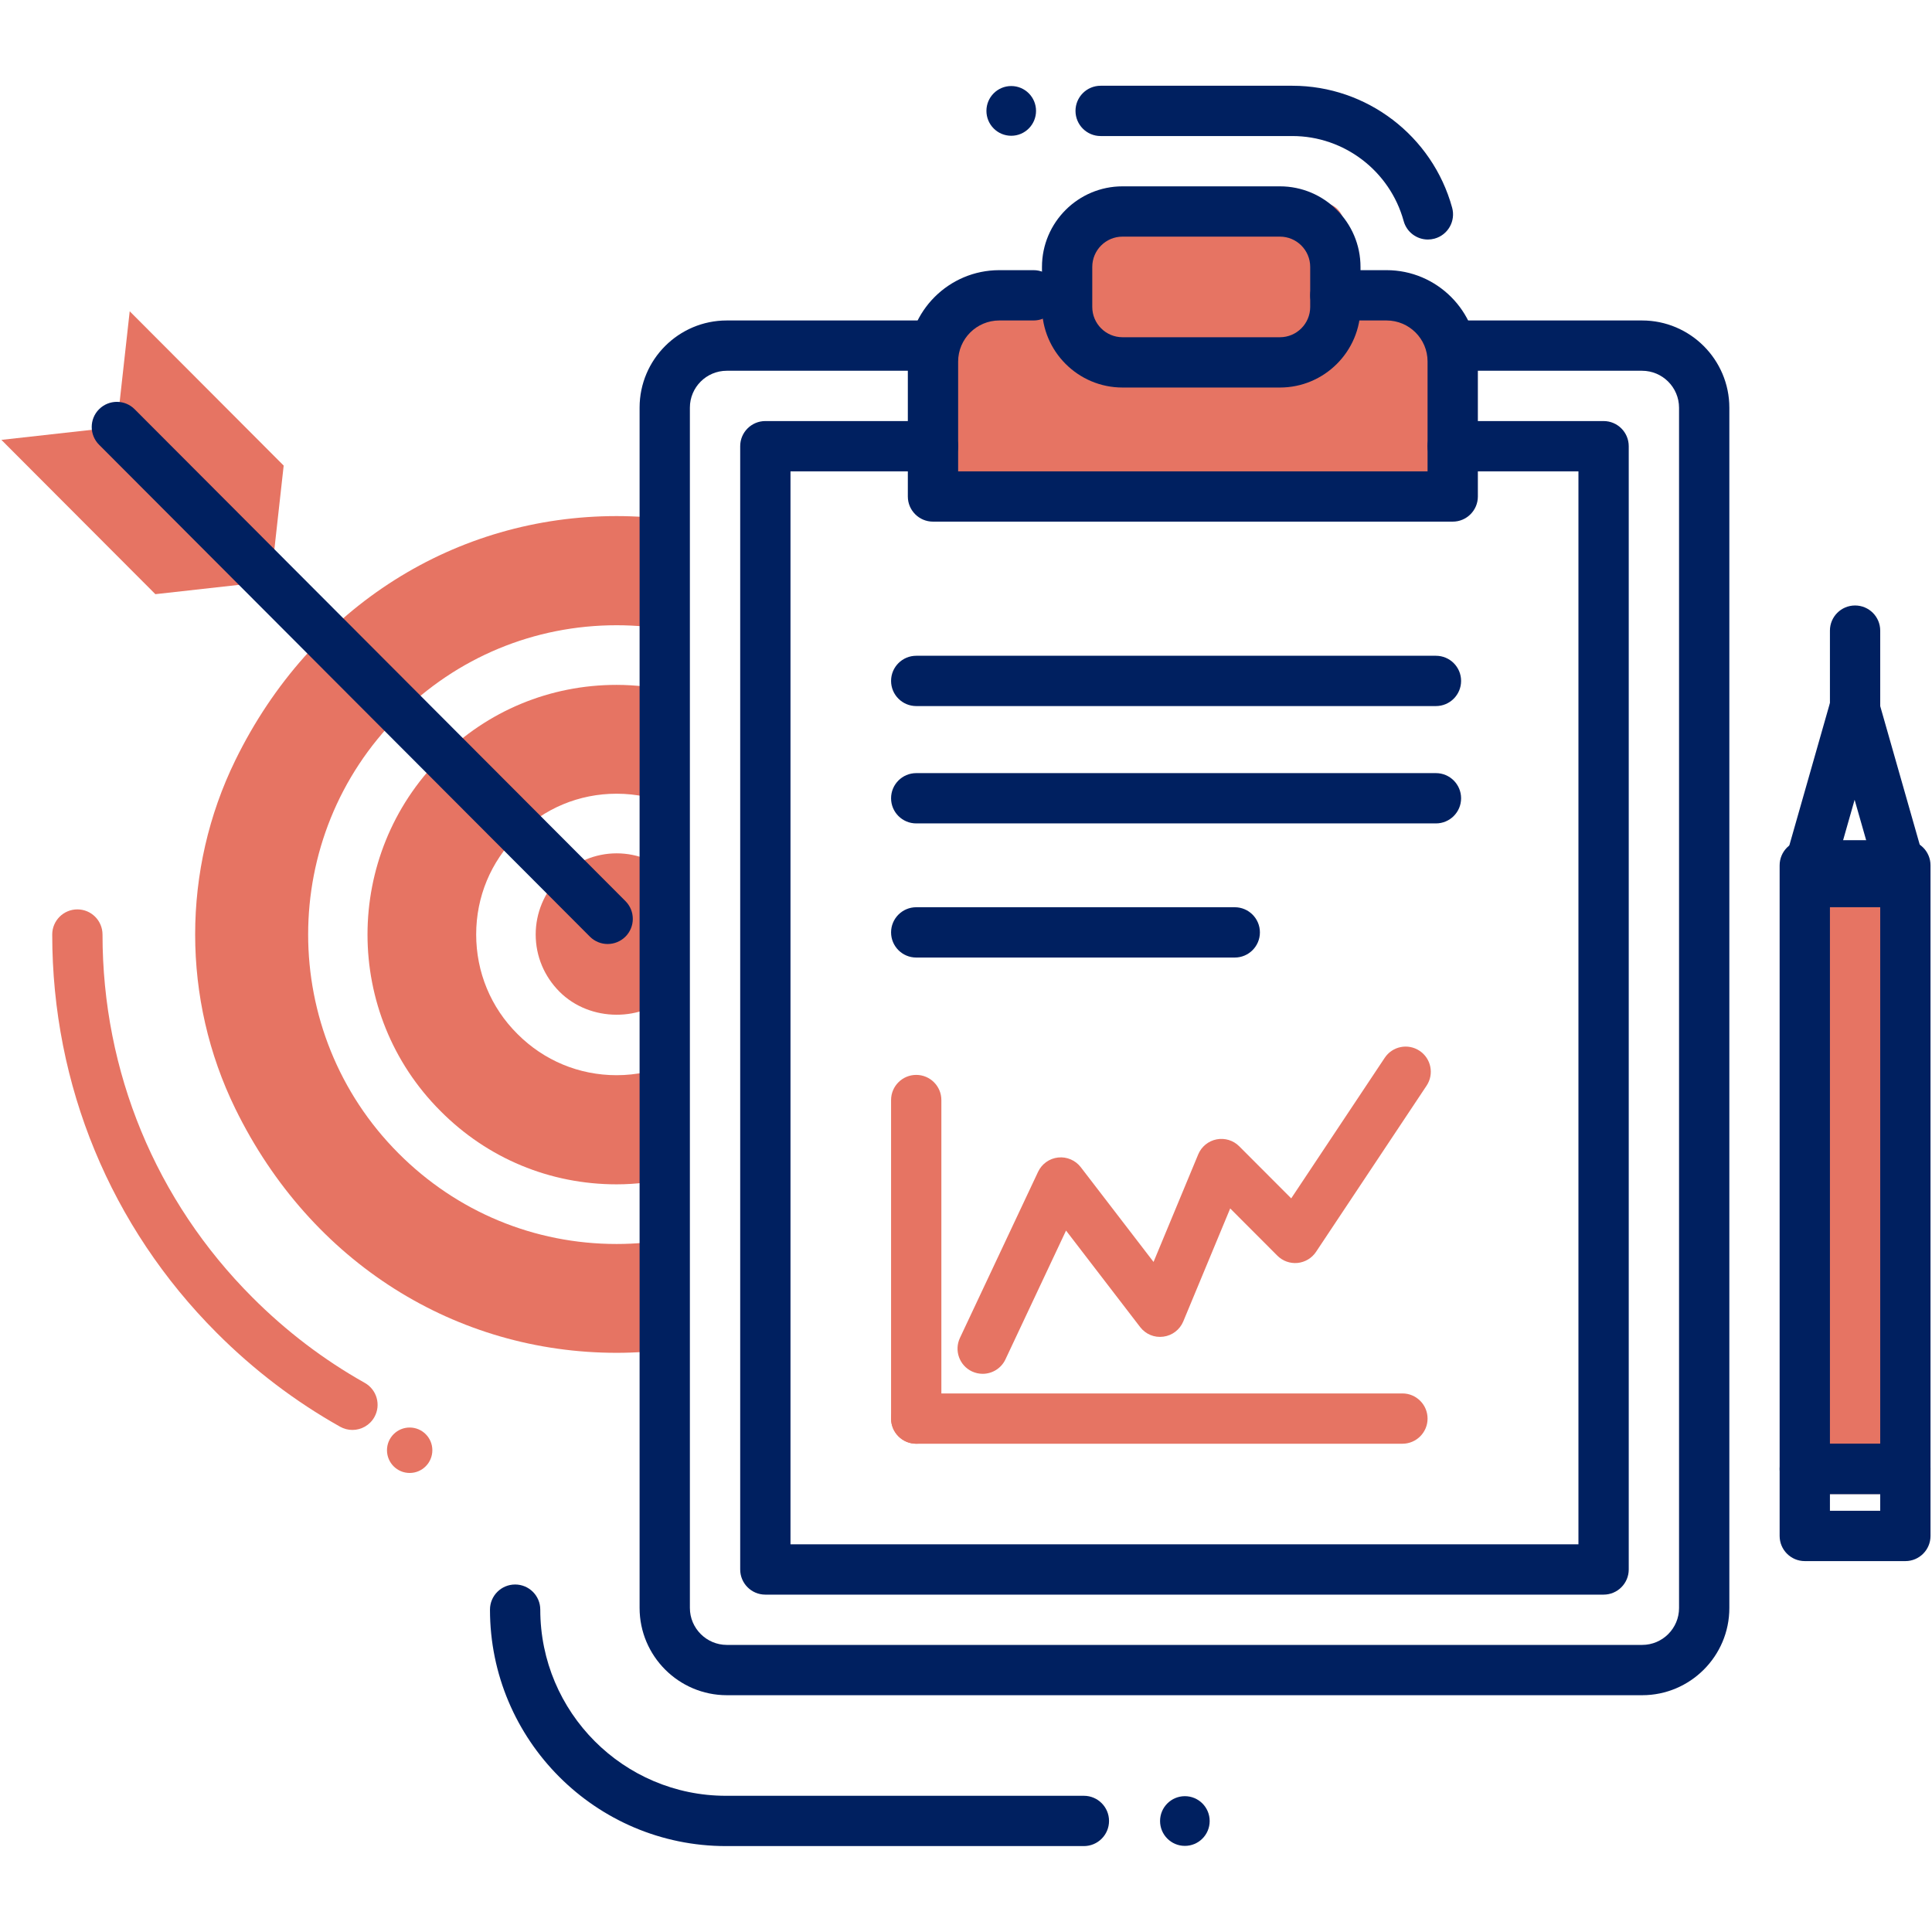 <svg xmlns="http://www.w3.org/2000/svg" xmlns:xlink="http://www.w3.org/1999/xlink" width="500" zoomAndPan="magnify" viewBox="0 0 375 375" height="500" preserveAspectRatio="xMidYMid meet" version="1.0"><defs><clipPath id="c2212c76e2"><path d="M 225 348.195 L 235 348.195 L 235 358.324 L 225 358.324 Z M 225 348.195 " clip-rule="nonzero"/></clipPath><clipPath id="21e69d65d0"><path d="M 191 16.641 L 202 16.641 L 202 27 L 191 27 Z M 191 16.641 " clip-rule="nonzero"/></clipPath><clipPath id="ebcea8fe57"><path d="M 345.156 163 L 374.711 163 L 374.711 290 L 345.156 290 Z M 345.156 163 " clip-rule="nonzero"/></clipPath><clipPath id="be6300a588"><path d="M 345.156 280 L 374.711 280 L 374.711 303.211 L 345.156 303.211 Z M 345.156 280 " clip-rule="nonzero"/></clipPath><clipPath id="e7ac609d06"><path d="M 345.156 132.434 L 374.711 132.434 L 374.711 176.586 L 345.156 176.586 Z M 345.156 132.434 " clip-rule="nonzero"/></clipPath><clipPath id="5b195f4441"><path d="M 95 307.375 L 216 307.375 L 216 358.324 L 95 358.324 Z M 95 307.375 " clip-rule="nonzero"/></clipPath><clipPath id="4c5fba85c0"><path d="M 208 16.641 L 283 16.641 L 283 47 L 208 47 Z M 208 16.641 " clip-rule="nonzero"/></clipPath></defs><path fill="#e67463" d="M 277.109 58.949 L 260.82 58.949 L 260.82 43.477 C 260.82 41.238 259.004 39.422 256.766 39.422 L 212.797 39.422 C 210.562 39.422 208.754 41.234 208.754 43.469 L 208.754 58.949 L 189.207 58.949 C 185.621 58.949 182.719 61.852 182.719 65.434 L 182.719 97.996 L 283.598 97.996 L 283.598 65.434 C 283.598 61.852 280.691 58.949 277.109 58.949 " fill-opacity="1" fill-rule="nonzero"/><path fill="#e67463" d="M 348.68 172.84 L 348.68 289.988 L 368.203 289.988 L 368.203 172.84 L 348.68 172.84 " fill-opacity="1" fill-rule="nonzero"/><g clip-path="url(#c2212c76e2)"><path fill="#002060" d="M 234.797 353.461 C 234.797 356.125 232.645 358.285 229.984 358.285 C 227.324 358.285 225.168 356.125 225.168 353.461 C 225.168 350.797 227.324 348.637 229.984 348.637 C 232.645 348.637 234.797 350.797 234.797 353.461 " fill-opacity="1" fill-rule="nonzero"/></g><g clip-path="url(#21e69d65d0)"><path fill="#002060" d="M 201.094 21.523 C 201.094 24.191 198.941 26.352 196.281 26.352 C 193.621 26.352 191.465 24.191 191.465 21.523 C 191.465 18.859 193.621 16.699 196.281 16.699 C 198.941 16.699 201.094 18.859 201.094 21.523 " fill-opacity="1" fill-rule="nonzero"/></g><g clip-path="url(#ebcea8fe57)"><path fill="#002060" d="M 355.188 280.227 L 364.949 280.227 L 364.949 172.84 L 355.188 172.84 Z M 369.832 289.988 L 350.309 289.988 C 347.613 289.988 345.426 287.805 345.426 285.109 L 345.426 167.961 C 345.426 165.266 347.613 163.078 350.309 163.078 L 369.832 163.078 C 372.527 163.078 374.711 165.266 374.711 167.961 L 374.711 285.109 C 374.711 287.805 372.527 289.988 369.832 289.988 " fill-opacity="1" fill-rule="nonzero"/></g><g clip-path="url(#be6300a588)"><path fill="#002060" d="M 355.188 293.242 L 364.949 293.242 L 364.949 289.988 L 355.188 289.988 Z M 369.832 303.008 L 350.309 303.008 C 347.613 303.008 345.426 300.82 345.426 298.125 L 345.426 285.109 C 345.426 282.414 347.613 280.227 350.309 280.227 L 369.832 280.227 C 372.527 280.227 374.711 282.414 374.711 285.109 L 374.711 298.125 C 374.711 300.82 372.527 303.008 369.832 303.008 " fill-opacity="1" fill-rule="nonzero"/></g><g clip-path="url(#e7ac609d06)"><path fill="#002060" d="M 356.82 166.332 L 363.148 166.332 L 359.98 155.238 Z M 369.613 176.094 L 350.352 176.094 C 348.824 176.094 347.383 175.375 346.457 174.152 C 345.535 172.934 345.238 171.348 345.66 169.879 L 355.289 136.098 C 355.883 134.004 357.801 132.555 359.98 132.555 C 362.16 132.555 364.078 134.004 364.676 136.098 L 374.309 169.879 C 374.73 171.348 374.434 172.934 373.512 174.152 C 372.586 175.375 371.145 176.094 369.613 176.094 " fill-opacity="1" fill-rule="nonzero"/></g><path fill="#002060" d="M 360.07 146.809 C 357.375 146.809 355.188 144.621 355.188 141.926 L 355.188 122.402 C 355.188 119.707 357.375 117.523 360.07 117.523 C 362.762 117.523 364.949 119.707 364.949 122.402 L 364.949 141.926 C 364.949 144.621 362.762 146.809 360.07 146.809 " fill-opacity="1" fill-rule="nonzero"/><path fill="#e67463" d="M 83.918 281.488 C 83.918 283.926 81.945 285.902 79.516 285.902 C 77.086 285.902 75.113 283.926 75.113 281.488 C 75.113 279.051 77.086 277.082 79.516 277.082 C 81.945 277.082 83.918 279.051 83.918 281.488 " fill-opacity="1" fill-rule="nonzero"/><path fill="#e67463" d="M 108.598 170.266 C 105.652 173.215 103.977 177.211 103.977 181.379 C 103.977 185.605 105.652 189.539 108.598 192.488 C 114.508 198.414 124.746 198.445 130.652 192.602 L 130.652 170.152 C 127.723 167.273 123.848 165.633 119.684 165.633 C 115.527 165.633 111.543 167.312 108.598 170.266 " fill-opacity="1" fill-rule="nonzero"/><path fill="#e67463" d="M 85.496 147.113 C 66.613 166.039 66.613 196.773 85.496 215.645 C 94.621 224.844 106.75 229.879 119.684 229.879 C 123.434 229.879 127.094 229.41 130.652 228.586 L 130.652 206.387 C 127.238 207.887 123.52 208.695 119.684 208.695 C 112.406 208.695 105.594 205.859 100.453 200.711 C 95.254 195.559 92.426 188.668 92.426 181.379 C 92.426 174.086 95.254 167.254 100.453 162.102 C 105.594 156.895 112.406 154.059 119.684 154.059 C 123.52 154.059 127.238 154.867 130.652 156.375 L 130.652 134.227 C 127.094 133.402 123.434 132.934 119.684 132.934 C 106.75 132.934 94.621 137.969 85.496 147.113 " fill-opacity="1" fill-rule="nonzero"/><path fill="#e67463" d="M 130.652 240.445 C 127.07 241.105 123.402 241.457 119.684 241.457 C 103.688 241.457 88.672 235.207 77.355 223.863 C 53.965 200.422 53.965 162.332 77.355 138.953 C 88.672 127.605 103.688 121.359 119.684 121.359 C 123.402 121.359 127.07 121.711 130.652 122.367 L 130.652 100.926 C 127.047 100.438 123.387 100.172 119.684 100.172 C 88.676 100.172 60.387 117.5 45.676 147.566 C 35.281 168.801 35.281 193.953 45.672 215.191 C 60.383 245.254 88.676 262.582 119.684 262.582 C 123.387 262.582 127.047 262.316 130.652 261.832 L 130.652 240.445 " fill-opacity="1" fill-rule="nonzero"/><path fill="#e67463" d="M 52.566 112.832 L 22.684 82.883 L 25.176 60.418 L 55.062 90.371 L 52.566 112.832 " fill-opacity="1" fill-rule="nonzero"/><path fill="#e67463" d="M 52.566 112.832 L 22.684 82.883 L 0.27 85.379 L 30.156 115.328 L 52.566 112.832 " fill-opacity="1" fill-rule="nonzero"/><path fill="#002060" d="M 117.941 183.23 C 116.695 183.23 115.445 182.754 114.492 181.797 L 19.234 86.328 C 17.324 84.418 17.328 81.328 19.234 79.426 C 21.145 77.523 24.234 77.523 26.137 79.434 L 121.398 174.902 C 123.305 176.812 123.301 179.898 121.395 181.805 C 120.438 182.754 119.191 183.23 117.941 183.23 " fill-opacity="1" fill-rule="nonzero"/><path fill="#e67463" d="M 68.406 277.551 C 67.594 277.551 66.773 277.352 66.016 276.926 C 57.297 272.027 49.242 265.902 42.082 258.723 C 21.48 238.105 10.137 210.641 10.137 181.395 C 10.137 178.699 12.32 176.512 15.02 176.512 C 17.715 176.512 19.898 178.699 19.898 181.395 C 19.898 208.035 30.23 233.051 48.992 251.824 C 55.523 258.371 62.859 263.953 70.801 268.414 C 73.148 269.734 73.988 272.711 72.664 275.062 C 71.766 276.656 70.109 277.551 68.406 277.551 " fill-opacity="1" fill-rule="nonzero"/><path fill="#002060" d="M 318.746 329.039 L 141.09 329.039 C 131.746 329.039 124.145 321.438 124.145 312.094 L 124.145 79.121 C 124.145 69.789 131.734 62.203 141.062 62.203 L 181.094 62.203 C 183.785 62.203 185.973 64.387 185.973 67.082 C 185.973 69.777 183.785 71.965 181.094 71.965 L 141.062 71.965 C 137.117 71.965 133.906 75.172 133.906 79.121 L 133.906 312.094 C 133.906 316.055 137.129 319.277 141.09 319.277 L 318.746 319.277 C 322.688 319.277 325.902 316.066 325.902 312.121 L 325.902 79.145 C 325.902 75.184 322.676 71.965 318.719 71.965 L 281.969 71.965 C 279.277 71.965 277.09 69.777 277.09 67.082 C 277.09 64.387 279.277 62.203 281.969 62.203 L 318.719 62.203 C 328.062 62.203 335.664 69.805 335.664 79.145 L 335.664 312.121 C 335.664 321.449 328.074 329.039 318.746 329.039 " fill-opacity="1" fill-rule="nonzero"/><path fill="#002060" d="M 278.715 137.047 L 177.84 137.047 C 175.145 137.047 172.957 134.859 172.957 132.164 C 172.957 129.469 175.145 127.285 177.84 127.285 L 278.715 127.285 C 281.41 127.285 283.598 129.469 283.598 132.164 C 283.598 134.859 281.41 137.047 278.715 137.047 " fill-opacity="1" fill-rule="nonzero"/><path fill="#002060" d="M 278.715 159.824 L 177.84 159.824 C 175.145 159.824 172.957 157.637 172.957 154.945 C 172.957 152.25 175.145 150.062 177.84 150.062 L 278.715 150.062 C 281.41 150.062 283.598 152.25 283.598 154.945 C 283.598 157.637 281.41 159.824 278.715 159.824 " fill-opacity="1" fill-rule="nonzero"/><path fill="#002060" d="M 239.668 185.859 L 177.84 185.859 C 175.145 185.859 172.957 183.672 172.957 180.977 C 172.957 178.281 175.145 176.094 177.84 176.094 L 239.668 176.094 C 242.359 176.094 244.547 178.281 244.547 180.977 C 244.547 183.672 242.359 185.859 239.668 185.859 " fill-opacity="1" fill-rule="nonzero"/><path fill="#002060" d="M 311.258 309.516 L 148.551 309.516 C 145.855 309.516 143.672 307.328 143.672 304.633 L 143.672 86.605 C 143.672 83.914 145.855 81.727 148.551 81.727 L 181.094 81.727 C 183.785 81.727 185.973 83.914 185.973 86.605 C 185.973 89.301 183.785 91.488 181.094 91.488 L 153.434 91.488 L 153.434 299.754 L 306.375 299.754 L 306.375 91.488 L 281.969 91.488 C 279.277 91.488 277.09 89.301 277.09 86.605 C 277.09 83.914 279.277 81.727 281.969 81.727 L 311.258 81.727 C 313.953 81.727 316.137 83.914 316.137 86.605 L 316.137 304.633 C 316.137 307.328 313.953 309.516 311.258 309.516 " fill-opacity="1" fill-rule="nonzero"/><path fill="#e67463" d="M 272.207 280.227 L 177.84 280.227 C 175.145 280.227 172.957 278.039 172.957 275.348 C 172.957 272.652 175.145 270.465 177.84 270.465 L 272.207 270.465 C 274.902 270.465 277.09 272.652 277.09 275.348 C 277.09 278.039 274.902 280.227 272.207 280.227 " fill-opacity="1" fill-rule="nonzero"/><path fill="#e67463" d="M 177.84 280.227 C 175.145 280.227 172.957 278.039 172.957 275.348 L 172.957 213.52 C 172.957 210.824 175.145 208.637 177.84 208.637 C 180.531 208.637 182.719 210.824 182.719 213.52 L 182.719 275.348 C 182.719 278.039 180.531 280.227 177.84 280.227 " fill-opacity="1" fill-rule="nonzero"/><path fill="#e67463" d="M 190.738 266.656 C 190.043 266.656 189.336 266.508 188.66 266.195 C 186.223 265.047 185.176 262.137 186.32 259.695 L 201.492 227.445 C 202.219 225.906 203.691 224.852 205.383 224.672 C 207.051 224.484 208.746 225.203 209.781 226.555 L 223.902 244.941 L 232.574 224.066 C 233.195 222.562 234.535 221.469 236.133 221.152 C 237.73 220.84 239.383 221.336 240.531 222.492 L 250.625 232.602 L 268.773 205.32 C 270.27 203.07 273.297 202.469 275.539 203.961 C 277.785 205.453 278.395 208.48 276.898 210.73 L 255.445 242.98 C 254.637 244.199 253.32 244.988 251.863 245.137 C 250.402 245.281 248.957 244.758 247.93 243.723 L 238.781 234.559 L 229.676 256.48 C 229.008 258.09 227.531 259.223 225.805 259.445 C 224.062 259.684 222.359 258.965 221.297 257.578 L 206.918 238.852 L 195.156 263.855 C 194.324 265.621 192.57 266.656 190.738 266.656 " fill-opacity="1" fill-rule="nonzero"/><path fill="#002060" d="M 281.969 101.25 L 181.094 101.25 C 178.398 101.25 176.211 99.062 176.211 96.371 L 176.211 70.188 C 176.211 60.398 184.172 52.438 193.961 52.438 L 200.617 52.438 C 203.312 52.438 205.5 54.625 205.5 57.32 C 205.5 60.016 203.312 62.203 200.617 62.203 L 193.961 62.203 C 189.555 62.203 185.973 65.785 185.973 70.188 L 185.973 91.488 L 277.09 91.488 L 277.09 70.156 C 277.09 65.77 273.52 62.203 269.129 62.203 L 259.191 62.203 C 256.496 62.203 254.309 60.016 254.309 57.32 C 254.309 54.625 256.496 52.438 259.191 52.438 L 269.129 52.438 C 278.902 52.438 286.852 60.387 286.852 70.156 L 286.852 96.371 C 286.852 99.062 284.664 101.25 281.969 101.25 " fill-opacity="1" fill-rule="nonzero"/><path fill="#002060" d="M 217.879 45.93 C 214.641 45.93 212.008 48.562 212.008 51.809 L 212.008 59.578 C 212.008 62.82 214.641 65.457 217.879 65.457 L 248.434 65.457 C 251.676 65.457 254.309 62.82 254.309 59.578 L 254.309 51.809 C 254.309 48.562 251.676 45.93 248.434 45.93 Z M 248.434 75.219 L 217.879 75.219 C 209.262 75.219 202.246 68.203 202.246 59.578 L 202.246 51.809 C 202.246 43.184 209.262 36.168 217.879 36.168 L 248.434 36.168 C 257.055 36.168 264.074 43.184 264.074 51.809 L 264.074 59.578 C 264.074 68.203 257.055 75.219 248.434 75.219 " fill-opacity="1" fill-rule="nonzero"/><g clip-path="url(#5b195f4441)"><path fill="#002060" d="M 210.379 358.324 L 140.91 358.324 C 115.652 358.324 95.105 337.738 95.105 312.43 C 95.105 309.73 97.293 307.551 99.988 307.551 C 102.68 307.551 104.867 309.73 104.867 312.43 C 104.867 332.355 121.039 348.562 140.91 348.562 L 210.379 348.562 C 213.074 348.562 215.262 350.75 215.262 353.445 C 215.262 356.141 213.074 358.324 210.379 358.324 " fill-opacity="1" fill-rule="nonzero"/></g><g clip-path="url(#4c5fba85c0)"><path fill="#002060" d="M 277.152 46.492 C 275.008 46.492 273.039 45.07 272.449 42.902 C 269.781 33.191 260.898 26.406 250.848 26.406 L 213.633 26.406 C 210.938 26.406 208.754 24.219 208.754 21.523 C 208.754 18.832 210.938 16.645 213.633 16.645 L 250.848 16.645 C 265.281 16.645 278.031 26.375 281.859 40.312 C 282.574 42.914 281.051 45.598 278.449 46.316 C 278.016 46.434 277.582 46.492 277.152 46.492 " fill-opacity="1" fill-rule="nonzero"/></g></svg>